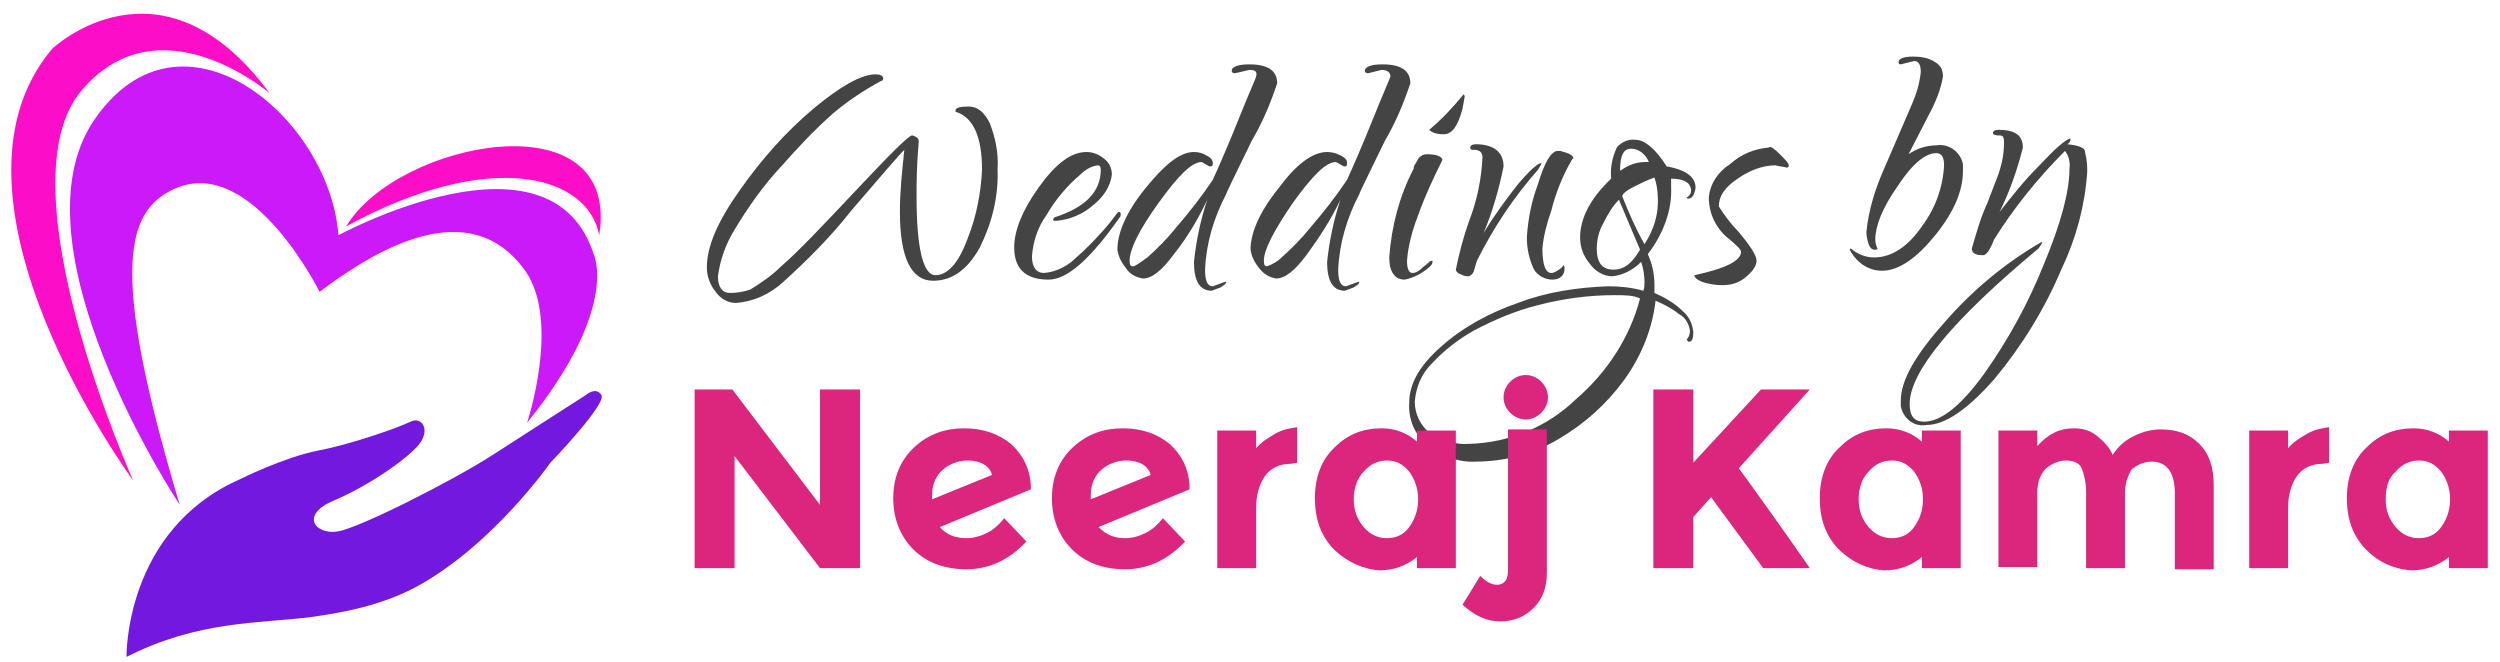 <?xml version="1.0" encoding="utf-8"?>
<!-- Generator: Adobe Illustrator 22.0.1, SVG Export Plug-In . SVG Version: 6.00 Build 0)  -->
<svg version="1.1" xmlns="http://www.w3.org/2000/svg" xmlns:xlink="http://www.w3.org/1999/xlink" x="0px" y="0px"
	 viewBox="0 0 225.3 59.7" style="enable-background:new 0 0 225.3 59.7;" xml:space="preserve">
<style type="text/css">
	.st0{fill:#444444;}
	.st1{fill:#DC257D;}
	.st2{enable-background:new    ;}
	.st3{fill:#FC0EC8;}
	.st4{fill:#CB19F9;}
	.st5{fill:#7319DF;}
</style>
<g id="Layer_1">
	<title>logo</title>
	<path class="st0" d="M82.8,12.7c-0.2,2.3-0.2,3.9-0.2,5c0,4.7,0.6,7.1,1.7,7.1s2.1-1.1,2.9-3.3c0.8-2,1.2-4.1,1.3-6.2
		c0-3-0.8-4.7-2.3-5.2c-0.1,0-0.1-0.1-0.1-0.1c0-0.3,0.4-0.4,1.2-0.4s1.4,0.5,1.9,1.5c0.5,1.3,0.8,2.7,0.7,4.1
		c0.1,2.5-0.5,4.9-1.6,7.1c-1.1,2-2.5,3-4.2,3c-2,0-3-2.1-3-6.2c0-1.9,0.2-3.7,0.4-5.6c-0.7,0.7-2.3,2.6-4.8,5.5
		c-1.8,2.3-3.9,4.4-6.1,6.4c-1.2,1.1-2.7,1.8-4.3,1.9c-0.7,0-1.4-0.4-1.8-1c-0.5-0.6-0.8-1.4-0.8-2.2c0-1.9,1-4.2,3-7
		c1.9-2.7,4.1-5.2,6.6-7.3c2.4-2,4.3-3.1,5.6-3.1c0.4,0,0.7,0.1,0.7,0.4c0,0.1-0.1,0.2-0.2,0.2c-1.5,0.8-3,1.8-4.3,2.9
		c-1.7,1.5-3.2,3.1-4.7,4.8c-1.6,1.7-3,3.7-4.2,5.7c-0.8,1.3-1.3,2.7-1.5,4.2c0,1,0.4,1.5,1.1,1.5c0.6,0,1.2-0.1,1.8-0.3
		c1-0.6,2-1.3,2.8-2.1c1.4-1.2,3.6-3.5,6.7-6.8s4.8-5,5.1-5C82.6,12.3,82.8,12.5,82.8,12.7z"/>
	<path class="st0" d="M100.8,19.1c0.1,0,0.2,0,0.2,0.2c0,0.1,0,0.2-0.1,0.3c-2.6,3.7-4.7,5.6-6.4,5.6c-2.1,0-3.1-1-3.1-2.9
		c0-1.5,0.7-3.3,2.2-5.4s2.9-3.2,4.3-3.2c0.6,0,1.1,0.2,1.6,0.6c0.4,0.3,0.7,0.8,0.7,1.4c-0.1,1.1-0.8,2.1-1.7,2.8
		c-0.9,0.8-2.1,1.3-3.3,1.4c-0.2,0-0.3,0-0.3-0.1l0.1-0.2c2.8-0.9,4.2-2.3,4.2-4.3c0-0.3-0.1-0.4-0.3-0.4c-0.6,0.1-1.1,0.4-1.5,0.8
		c-1.2,1-2.3,2.3-3.1,3.7c-0.8,1.1-1.2,2.4-1.3,3.7c0,1,0.4,1.5,1.1,1.5c1.1-0.1,2.1-0.6,2.9-1.4c0.7-0.6,1.5-1.4,2.4-2.4
		S100.7,19.1,100.8,19.1z"/>
	<path class="st0" d="M112.6,6.3l-1.3,0.3c-0.2,0-0.3-0.1-0.3-0.2c0-0.4,0.6-0.6,1.6-0.6c1.7,0,2.5,0.6,2.5,1.7
		c-0.6,1.8-1.3,3.5-2.3,5.2c-1.5,3.1-2.3,4.7-2.3,4.8c-1.1,2.1-1.8,4.4-1.9,6.8c0,1,0.2,1.5,0.7,1.5l1.1-0.4h0.1
		c0,0.2-0.2,0.3-0.5,0.5c-0.3,0.1-0.5,0.2-0.8,0.3c-1.1,0-1.6-0.9-1.6-2.6c0.2-1.9,0.6-3.8,1.2-5.6c-0.8,1.7-1.8,3.4-3,4.9
		c-1.1,1.5-2,2.2-2.8,2.2c-0.6-0.1-1.2-0.4-1.5-0.9c-0.4-0.5-0.7-1-0.8-1.7c0-1.5,0.8-3.4,2.5-5.5s3.1-3.3,4.4-3.3
		c0.4,0,0.8,0.1,1.1,0.3c0.4,0.2,0.6,0.4,0.6,0.7S109.2,15,109,15l-0.7-0.4c-0.9,0-2.1,1.2-3.9,3.7s-2.6,4.2-2.6,5.2
		c0,0.4,0.1,0.5,0.3,0.5s0.6-0.3,1.3-0.8c0.9-0.8,1.8-1.7,2.6-2.7c1.2-1.4,2.3-2.8,3.3-4.3c0.5-1.1,1.3-2.9,2.3-5.4s1.6-3.8,1.6-3.9
		C113.3,6.5,113.2,6.3,112.6,6.3z"/>
	<path class="st0" d="M124.5,6.3l-1.2,0.3c-0.2,0-0.3-0.1-0.3-0.2c0-0.4,0.6-0.6,1.6-0.6c1.7,0,2.5,0.6,2.5,1.7
		c-0.6,1.8-1.3,3.5-2.3,5.2c-1.5,3.1-2.3,4.7-2.3,4.8c-1.1,2.1-1.8,4.4-1.9,6.8c0,1,0.2,1.5,0.7,1.5l1.1-0.4h0.1
		c0,0.2-0.2,0.3-0.5,0.5c-0.3,0.1-0.5,0.2-0.8,0.3c-1.1,0-1.6-0.9-1.6-2.6c0.2-1.9,0.6-3.8,1.2-5.6c-0.8,1.7-1.9,3.4-3,4.9
		s-2,2.2-2.8,2.2c-0.6-0.1-1.1-0.4-1.5-0.9s-0.7-1-0.8-1.7c0-1.5,0.8-3.4,2.5-5.5c1.6-2.2,3.1-3.3,4.4-3.3c0.4,0,0.8,0.1,1.2,0.3
		c0.4,0.2,0.6,0.4,0.6,0.7s-0.1,0.3-0.3,0.3l-0.7-0.4c-0.9,0-2.1,1.2-3.9,3.7c-1.7,2.5-2.6,4.2-2.6,5.2c0,0.4,0.1,0.5,0.3,0.5
		c0.5-0.2,0.9-0.4,1.3-0.8c0.9-0.8,1.8-1.7,2.6-2.7c1.2-1.4,2.3-2.8,3.3-4.3c0.5-1.1,1.3-2.9,2.3-5.4s1.6-3.8,1.6-3.9
		C125.3,6.5,125,6.3,124.5,6.3z"/>
	<path class="st0" d="M127.8,19.4c-0.5,1.3-0.9,2.7-1,4.1c0,0.8,0.2,1.1,0.5,1.1s0.6-0.2,0.8-0.4c0.2-0.2,0.4-0.3,0.6-0.5
		c0.1-0.1,0.2-0.2,0.3-0.2s0.1,0,0.1,0.1c0,0.3-0.4,0.6-1,1c-0.5,0.3-1,0.5-1.5,0.6c-0.9,0-1.4-0.7-1.4-2c0.2-2.8,0.9-5.5,2.2-8
		c0-0.2,0.1-0.4,0.2-0.5c0.1-0.2,0.2-0.4,0.3-0.5c0.2-0.2,0.4-0.3,0.7-0.3c0.9,0,1.3,0.2,1.4,0.5C129.2,16,128.4,17.7,127.8,19.4z
		 M131.9,8.5c0,0,0.1,0.1,0.1,0.2l-0.2,1.1c-0.4,1.5-0.9,2.3-1.7,2.3c-0.5,0-1-0.1-1.3-0.4C130,10.7,131,9.6,131.9,8.5L131.9,8.5z"
		/>
	<path class="st0" d="M138.9,14.7v0.1c-0.1,0.2-0.2,0.3-0.3,0.5c-2.2,2.5-4,5.2-5.5,8.2l-0.3,1c-0.1,0.2-0.3,0.4-0.5,0.4
		c-0.3,0-0.5-0.1-0.7-0.2c-0.3-0.1-0.4-0.3-0.4-0.4c0.3-1.5,0.7-3,1.2-4.4c0.7-1.8,1.1-3.7,1.2-5.7c0-0.3-0.1-0.5-0.3-0.6
		s-0.3-0.1-0.5-0.1s-0.3,0-0.3-0.2s0.2-0.3,0.5-0.3c1.6,0,2.5,0.7,2.5,2c-0.4,2-1,4.1-1.8,6c0.9-1.5,2-3,3.1-4.4
		C137.9,15.3,138.6,14.7,138.9,14.7z M141.8,14.3c0-0.1-0.1,0-0.2,0.2c-0.8,1.4-1.4,2.9-1.8,4.5c-0.4,1.1-0.7,2.3-0.8,3.4
		c0,1.5,0.3,2.2,0.8,2.2c0.3,0,0.5-0.2,0.7-0.3c0.3-0.2,0.4-0.4,0.4-0.4s0.1,0.1,0.1,0.3c0,0.6-0.4,1-1.1,1c-0.7,0-1.4-0.4-1.7-1
		c-0.4-0.9-0.6-1.8-0.6-2.8c0.1-1.6,0.4-3.2,1-4.8c0.6-2,1.2-3,1.8-3h0.2C141.4,13.8,141.8,14,141.8,14.3L141.8,14.3z"/>
	<path class="st0" d="M148.5,22.9c0.4,0.9,0.6,1.8,0.6,2.8c0,0.2,0,0.5,0,0.7c0.9,0.4,1.8,0.9,2.5,1.6c0.6,0.5,0.9,1.1,1,1.9
		c0,0.6-0.1,0.9-0.4,0.9c-0.1,0-0.1-0.1-0.2-0.2c0.2-0.2,0.3-0.5,0.3-0.8c-0.1-0.6-0.4-1.2-1-1.5c-0.6-0.5-1.4-0.9-2.1-1.2
		c-0.3,2.6-1.3,5-2.8,7.1c-1.6,2.2-3.6,4-6,5.4c-2.2,1.3-4.8,2-7.4,2c-1.5,0.1-3.1-0.5-4.3-1.4c-1.2-1-1.8-2.4-1.7-3.9
		c0-1.7,0.9-3.3,2.8-5c2-1.8,4.4-3.1,7-4c2.6-1,5.4-1.4,8.1-1.5c1.1,0,2.1,0.1,3.2,0.4c0.1-0.3,0.1-0.5,0.1-0.8
		c0-0.6-0.1-1.2-0.3-1.8c-0.7,0.7-1.6,1.2-2.6,1.3c-0.8,0-1.6-0.5-2-1.1c-0.6-0.7-0.9-1.5-0.9-2.4c0-1.7,0.9-3.5,2.8-5.3
		c-0.1-1,0.1-1.9,0.5-2.8c0.4-0.5,1.1-0.8,1.7-0.7c0.8,0,1.8,0.8,2.8,2.4c1.8,0.3,2.6,1,2.6,1.9c0,0.2-0.1,0.5-0.2,0.7
		c-0.1,0.2-0.3,0.3-0.4,0.3s-0.2,0-0.2-0.1c0.2-0.1,0.4-0.3,0.4-0.6c0-0.7-0.6-1.1-1.8-1.1c0,0.3,0,0.5,0,0.8
		C150.7,18.9,149.9,21.1,148.5,22.9z M145.5,26.6c-2.3,0-4.6,0.3-6.9,0.9c-2,0.5-3.9,1.3-5.8,2.3c-1.4,0.8-2.7,1.8-3.8,3
		c-0.9,0.9-1.4,2.1-1.5,3.4c0,1.1,0.5,2.1,1.3,2.8c1.1,0.7,2.4,1.1,3.6,1c3.6-0.1,7-1.5,9.6-4c2.8-2.4,4.9-5.6,5.8-9.1
		C147.2,26.6,146.4,26.6,145.5,26.6L145.5,26.6z M143.9,22.4c0,1.3,0.5,1.9,1.5,1.9s1.7-0.6,2.4-1.8l-1.9-4.5
		c-0.6,0.6-1,1.3-1.4,2.1C144.1,20.8,143.9,21.6,143.9,22.4L143.9,22.4z M147,13.4c-0.7,0-1,0.6-1,2l0,0c0.7-0.5,1.4-0.8,2.3-0.8
		h0.3C148.3,13.9,147.7,13.4,147,13.4L147,13.4z M149.4,17.8c0-0.6-0.1-1.2-0.3-1.8c-0.6,0.2-1.2,0.5-1.8,0.8
		c-0.8,0.4-1.1,0.7-1.1,0.9c0.6,1.5,1.2,2.9,2,4.3C149,20.8,149.5,19.3,149.4,17.8L149.4,17.8z"/>
	<path class="st0" d="M160.4,13.9c0.5,0.5,0.8,0.8,0.8,1s-0.1,0.2-0.2,0.2c-0.3-0.1-0.7-0.1-1-0.2c-1.2,0-2.4,0.5-3.4,1.2
		c-1.2,0.8-1.7,1.6-1.7,2.5c0.5,0.8,1.1,1.6,1.7,2.2c1.1,1.3,1.7,2.2,1.7,2.7s-0.4,1-1,1.5s-1.3,0.7-2.1,0.7c-0.6,0-1.2-0.1-1.8-0.3
		c-0.5-0.2-0.7-0.4-0.7-0.6c2.8-0.6,4.2-1.3,4.2-2.1c0-0.2-0.3-0.5-1-1.1c-1.2-0.9-1.9-2.3-1.9-3.8c0.1-1.2,0.8-2.3,1.9-3
		c1-0.9,2.2-1.4,3.5-1.5C159.5,13.1,159.9,13.4,160.4,13.9z"/>
	<path class="st0" d="M172.5,5.5l-1.2,0.3c-0.2,0-0.2-0.1-0.2-0.2c0-0.3,0.4-0.5,1.3-0.5c0.7,0,1.4,0.1,2,0.5
		c0.5,0.3,0.7,0.7,0.7,1.3c-0.2,1.2-0.7,2.4-1.3,3.5l-1.8,3.5c0.7-0.5,1.6-0.8,2.5-0.8c1.1-0.2,2.2,0.6,2.4,1.7c0,0.2,0,0.4,0,0.6
		c0,1.8-0.8,3.7-2.5,5.8s-3.3,3.2-4.8,3.2c-1.2,0-2.2-0.7-2.8-1.7c0-0.1-0.1-0.1-0.1-0.2c0,0,0-0.1,0.1-0.1c0.6,0.5,1.3,0.8,2.1,0.8
		c1.5,0,3-0.9,4.3-2.8c1.2-1.6,1.9-3.5,2-5.5c0-0.7-0.2-1.1-0.7-1.1c-1,0-2.2,1-3.5,3c-1.4,2-2,3.6-2,4.8c0,0.3,0.1,0.6,0.2,0.8
		c0,0.1-0.1,0.1-0.3,0.1s-0.4-0.2-0.5-0.5s-0.2-0.7-0.2-1.1c0.2-2,0.8-3.9,1.6-5.7l2.5-5.8c0.4-0.9,0.7-1.9,0.8-2.9
		C173.1,5.8,172.9,5.5,172.5,5.5z"/>
	<path class="st0" d="M188.1,15.5c-0.2,3-1,6-2.3,8.7c-1.5,3.6-3.6,7-6.1,10c-2.4,2.7-4.4,4.1-6.1,4.1c-1.1,0.2-2.1-0.6-2.3-1.7
		c0-0.2,0-0.4,0-0.5c0-1.8,1.3-4.1,3.9-7c2.5-2.9,5.5-5.4,8.8-7.3c0.1,0,0,0.2-0.3,0.6c-7.7,6.4-11.6,11.1-11.6,14
		c0,1.1,0.4,1.6,1.3,1.6c1.5,0,3.3-1.4,5.4-4.3c2.2-3.1,4-6.4,5.4-9.9c1.5-3.6,2.3-6.5,2.3-8.6c0.1-0.6-0.1-1.2-0.4-1.6
		c-2.4,2.4-4.6,5.1-6.4,8c-0.4,1-0.7,1.4-1,1.4c-0.7,0-1-0.2-1-0.6c0.4-1.4,0.8-2.8,1.4-4.1l1-2.6c0.3-0.9,0.5-1.8,0.5-2.8v-0.1
		c0-0.2,0-0.3-0.1-0.5c-0.1-0.1-0.3-0.1-0.5-0.1s-0.4-0.1-0.4-0.2c0-0.2,0.2-0.3,0.5-0.3c1.5,0,2.2,0.5,2.2,1.6
		c-0.5,2-1.2,4-2.1,5.8c1.1-1.4,2.2-2.8,3.5-4.1c1.5-1.6,2.5-2.5,2.9-2.5c0,0.2-0.1,0.4-0.3,0.5c1,0.1,1.6,0.3,1.6,0.7
		C188.1,14.5,188.1,15,188.1,15.5z"/>
	<g>
		<path class="st1" d="M87.1,48.5c0.7,0,1.3-0.2,1.9-0.5s1.1-0.8,1.5-1.3l2,2.1c-1.6,1.7-3.4,2.5-5.4,2.5s-3.6-0.6-4.8-1.8
			s-1.8-2.8-1.8-4.6s0.6-3.4,1.9-4.6c1.3-1.2,2.8-1.7,4.5-1.7s3.1,0.5,4.2,1.4c1.1,1,1.7,2.2,1.8,3.7v0.4l-8.2,3.4
			C85.3,48.2,86.1,48.5,87.1,48.5z M87.2,41.5c-0.8,0-1.6,0.3-2.2,0.8s-1,1.3-1,2.3c0,0.2,0,0.3,0,0.4l5.4-2.2
			C89.2,42,88.4,41.5,87.2,41.5z"/>
		<path class="st1" d="M101.4,48.5c0.7,0,1.3-0.2,1.9-0.5s1.1-0.8,1.5-1.3l2,2.1c-1.6,1.7-3.4,2.5-5.4,2.5s-3.6-0.6-4.8-1.8
			s-1.8-2.8-1.8-4.6s0.6-3.4,1.9-4.6c1.3-1.2,2.8-1.7,4.5-1.7s3.1,0.5,4.2,1.4c1.1,1,1.7,2.2,1.8,3.7v0.4L99,47.5
			C99.7,48.2,100.4,48.5,101.4,48.5z M101.5,41.5c-0.8,0-1.6,0.3-2.2,0.8s-1,1.3-1,2.3c0,0.2,0,0.3,0,0.4l5.4-2.2
			C103.5,42,102.7,41.5,101.5,41.5z"/>
		<path class="st1" d="M116.3,41.8c-1,0-1.8,0.4-2.3,1.1c-0.5,0.7-0.8,1.7-0.8,2.9v5.4h-3.5V38.8h3.5v1.6c0.4-0.5,1-0.9,1.7-1.3
			s1.3-0.5,2-0.6v3.2L116.3,41.8L116.3,41.8z"/>
		<path class="st1" d="M120.3,49.6c-1.2-1.2-1.8-2.7-1.8-4.7c0-1.9,0.6-3.5,1.8-4.6c1.2-1.2,2.6-1.7,4.2-1.7c1.2,0,2.3,0.4,3.2,1.2
			v-1h3.5v12.4h-3.5v-1c-1,0.8-2.1,1.2-3.4,1.2C122.9,51.3,121.5,50.7,120.3,49.6z M122,45c0,1,0.3,1.8,0.9,2.5s1.3,1,2.1,1
			s1.5-0.3,2-1s0.8-1.5,0.8-2.5s-0.3-1.8-0.8-2.5c-0.6-0.7-1.2-1-2-1s-1.5,0.3-2.1,1C122.3,43.1,122,44,122,45z"/>
		<path class="st1" d="M135.9,51.4V38.7h3.5v12.9c0,1.4-0.4,2.4-1.2,3.2s-1.8,1.2-3,1.2s-2.3-0.5-3.4-1.5l1.6-2.6
			c0.5,0.5,1,0.8,1.5,0.8c0.3,0,0.6-0.1,0.8-0.4C135.8,52.2,135.9,51.8,135.9,51.4z M136.1,37.2c-0.4-0.4-0.6-0.9-0.6-1.4
			s0.2-1,0.6-1.4c0.4-0.4,0.9-0.6,1.4-0.6s1,0.2,1.4,0.6c0.4,0.4,0.6,0.9,0.6,1.4s-0.2,1-0.6,1.4c-0.4,0.4-0.9,0.6-1.4,0.6
			S136.5,37.6,136.1,37.2z"/>
		<path class="st1" d="M149,35.1h3.6v6.6l6.1-6.6h4.4l-6.4,7.1c0.6,0.8,1.6,2.2,3.1,4.3s2.6,3.7,3.3,4.7h-4.2l-4.7-6.4l-1.6,1.8v4.6
			H149V35.1z"/>
		<path class="st1" d="M165.8,49.6c-1.2-1.2-1.8-2.7-1.8-4.7c0-1.9,0.6-3.5,1.8-4.6c1.2-1.2,2.6-1.7,4.2-1.7c1.2,0,2.3,0.4,3.2,1.2
			v-1h3.5v12.4h-3.5v-1c-1,0.8-2.1,1.2-3.4,1.2C168.3,51.3,167,50.7,165.8,49.6z M167.5,45c0,1,0.3,1.8,0.9,2.5s1.3,1,2.1,1
			s1.5-0.3,2-1s0.8-1.5,0.8-2.5s-0.3-1.8-0.8-2.5c-0.6-0.7-1.2-1-2-1s-1.5,0.3-2.1,1C167.8,43.1,167.5,44,167.5,45z"/>
		<path class="st1" d="M191.5,44.5v6.7H188v-6.8c0-1-0.2-1.7-0.4-2.2s-0.8-0.7-1.4-0.7c-0.7,0-1.3,0.3-1.8,0.7
			c-0.5,0.5-0.8,1.2-0.8,2.2v6.7h-3.5V38.8h3.5v1.4c1-1.1,2-1.6,3.3-1.6c0.8,0,1.5,0.2,2.1,0.7s1.1,1,1.4,1.7
			c0.5-0.8,1.1-1.3,1.9-1.7c0.8-0.4,1.6-0.6,2.4-0.6c1.5,0,2.6,0.4,3.5,1.3c0.9,0.9,1.3,2.1,1.3,3.8v7.5H196v-6.8
			c0-1.9-0.7-2.9-2.1-2.9c-0.7,0-1.3,0.3-1.8,0.7C191.8,42.8,191.5,43.5,191.5,44.5z"/>
		<path class="st1" d="M209.3,41.8c-1,0-1.8,0.4-2.3,1.1c-0.5,0.7-0.8,1.7-0.8,2.9v5.4h-3.5V38.8h3.5v1.6c0.4-0.5,1-0.9,1.7-1.3
			s1.3-0.5,2-0.6v3.2L209.3,41.8L209.3,41.8z"/>
		<path class="st1" d="M213.3,49.6c-1.2-1.2-1.8-2.7-1.8-4.7c0-1.9,0.6-3.5,1.8-4.6c1.2-1.2,2.6-1.7,4.2-1.7c1.2,0,2.3,0.4,3.2,1.2
			v-1h3.5v12.4h-3.5v-1c-1,0.8-2.1,1.2-3.4,1.2C215.8,51.3,214.4,50.7,213.3,49.6z M215,45c0,1,0.3,1.8,0.9,2.5s1.3,1,2.1,1
			s1.5-0.3,2-1s0.8-1.5,0.8-2.5s-0.3-1.8-0.8-2.5c-0.6-0.7-1.2-1-2-1s-1.5,0.3-2.1,1C215.2,43.1,215,44,215,45z"/>
	</g>
	<g class="st2">
		<path class="st1" d="M73.9,35.1h3.6v16.1h-3.6l-7.7-10.1v10.1h-3.6V35.1H66l7.9,10.4V35.1z"/>
	</g>
</g>
<g id="Layer_2">
	<path class="st3" d="M12,43.3c0,0-18.7-25.4-7.3-38.9c0,0,9.8-9.3,19.6,4c0,0-9.9-8.5-16.9-0.3C0,16.6,12,43.3,12,43.3z"/>
	<path class="st3" d="M31.2,20.4c4.6-7.7,24.8-11.7,22.8,0.8C53,15.8,44.2,13.3,31.2,20.4z"/>
	<path class="st4" d="M16.2,45.5c0,0-15.5-23.3-7.7-34.7s21.2-0.3,22,10.4c0,0,19.1-10.4,23,1.7c0,0,2.4,4.8-6,15.2
		c0,0,3-9-0.1-13.6c-5.1-7.3-13.8-1.8-18.6,1.8c0,0-6-12.1-12.8-9.4C11.4,18.8,9.7,23.8,16.2,45.5z"/>
	<path class="st5" d="M11.4,59.2c0,0-0.2-11.4,10.2-16c0,0,4-2,7.1-2.6S36,38.5,37,38s1.8,0.7,0.8,2s-4.6,3.8-7.7,5.1
		s-1.7,3.1,0.3,2.8S41,43.2,44.4,41s8.4-5.4,8.4-5.4s0.9-0.8,1.4,0s-4.6,6.1-4.6,6.1S44.3,49.3,37.3,53c-3.5,1.8-7.2,2.3-9.2,2.6
		C23.4,56.2,17.9,55.9,11.4,59.2z"/>
</g>
</svg>
